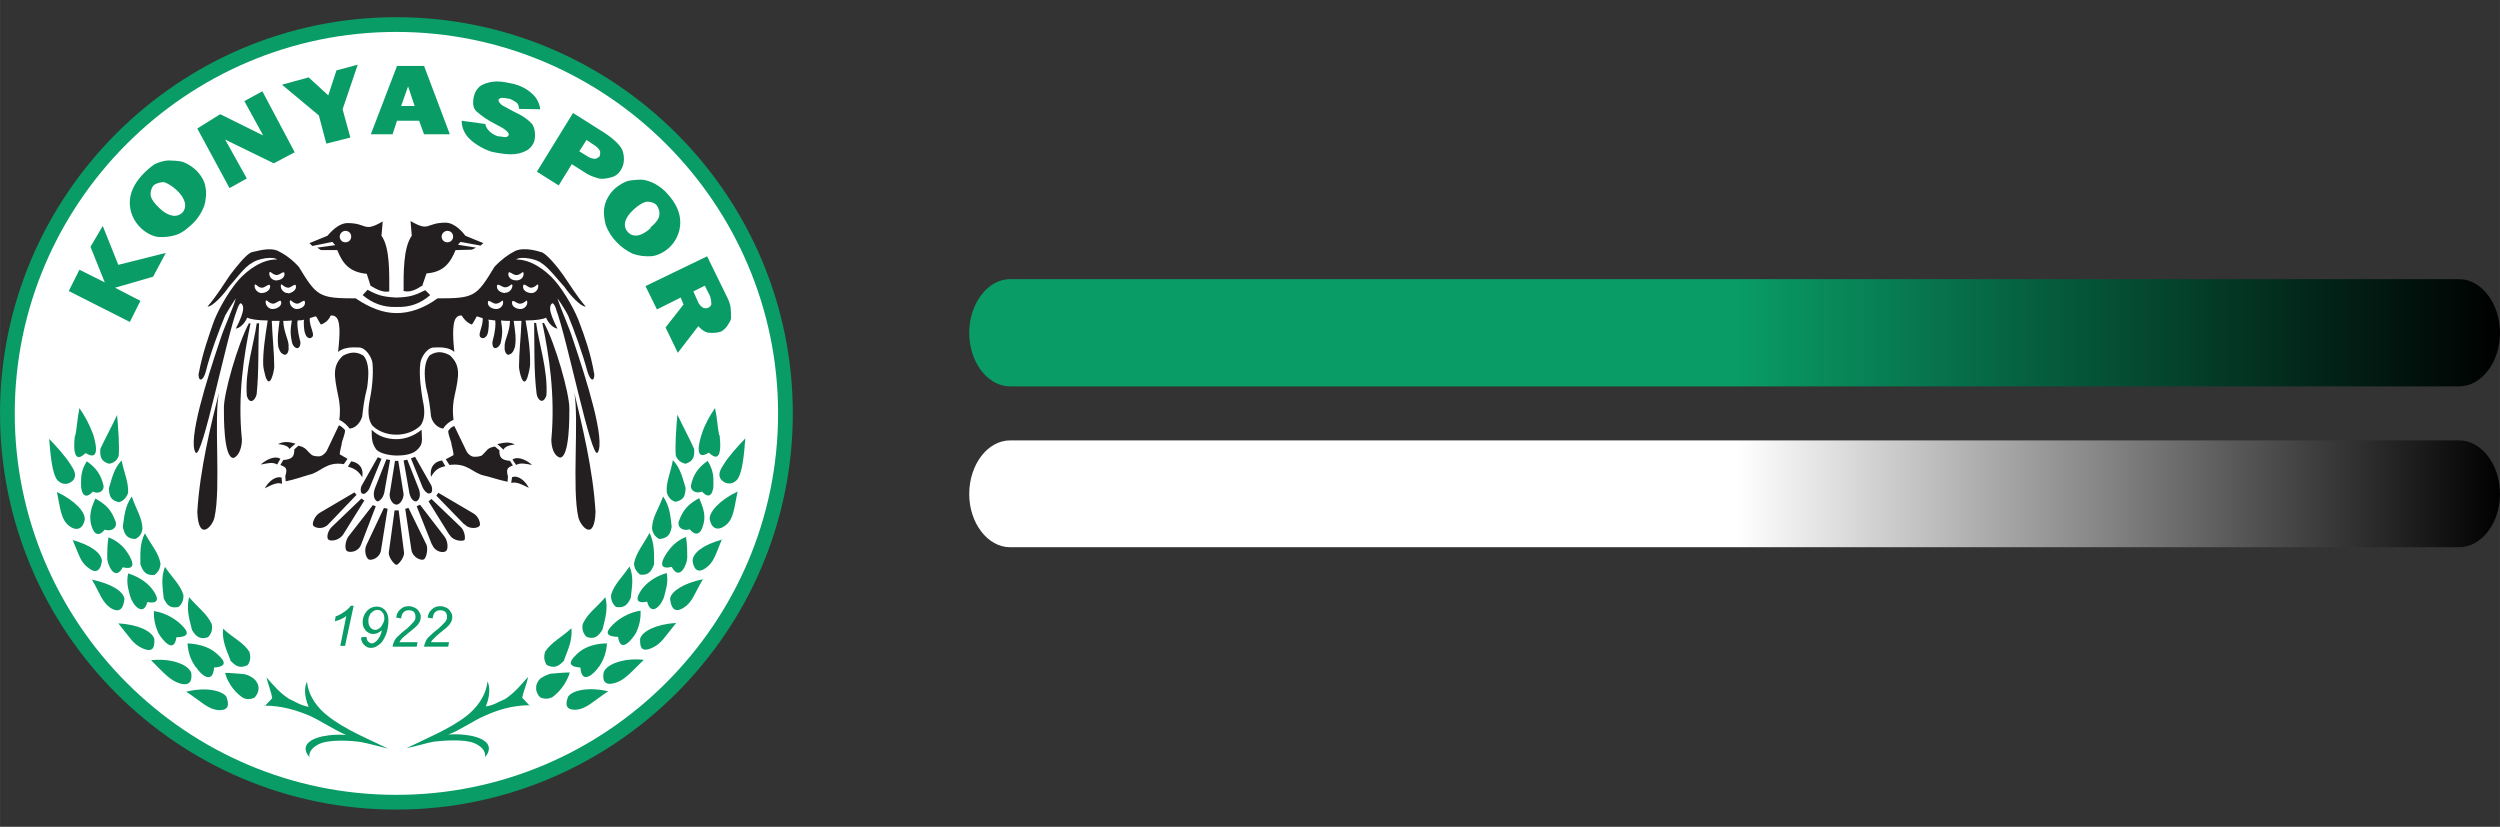 <?xml version="1.0" encoding="UTF-8"?>
<!DOCTYPE svg PUBLIC "-//W3C//DTD SVG 1.1//EN" "http://www.w3.org/Graphics/SVG/1.1/DTD/svg11.dtd">
<!-- Creator: CorelDRAW X8 -->
<svg xmlns="http://www.w3.org/2000/svg" xml:space="preserve" width="81.643mm" height="27mm" version="1.1" style="shape-rendering:geometricPrecision; text-rendering:geometricPrecision; image-rendering:optimizeQuality; fill-rule:evenodd; clip-rule:evenodd"
viewBox="0 0 6108 2020"
 xmlns:xlink="http://www.w3.org/1999/xlink">
 <rect x="0" y="0" width="6108" height="2020" fill="#333333" stroke="none"/>
 <defs>
  <style type="text/css">
   <![CDATA[
    .fil5 {fill:none}
    .fil2 {fill:#099C67}
    .fil4 {fill:#231F20}
    .fil3 {fill:white}
    .fil1 {fill:url(#id0)}
    .fil0 {fill:url(#id1)}
   ]]>
  </style>
  <linearGradient id="id0" gradientUnits="userSpaceOnUse" x1="2368.04" y1="813.328" x2="6107.93" y2="813.328">
   <stop offset="0" style="stop-opacity:1; stop-color:#099C67"/>
   <stop offset="0.502" style="stop-opacity:1; stop-color:#099C67"/>
   <stop offset="1" style="stop-opacity:1; stop-color:black"/>
  </linearGradient>
  <linearGradient id="id1" gradientUnits="userSpaceOnUse" x1="2368.04" y1="1206.63" x2="6107.93" y2="1206.63">
   <stop offset="0" style="stop-opacity:1; stop-color:white"/>
   <stop offset="0.502" style="stop-opacity:1; stop-color:white"/>
   <stop offset="1" style="stop-opacity:1; stop-color:black"/>
  </linearGradient>
 </defs>
 <g id="Katman_x0020_1">
  <path class="fil0" d="M2468 1076l3540 0c55,0 100,59 100,131l0 0c0,71 -45,130 -100,130l-3540 0c-55,0 -100,-59 -100,-130l0 0c0,-72 45,-131 100,-131z"/>
  <path class="fil1" d="M2468 682l3540 0c55,0 100,60 100,131l0 0c0,72 -45,131 -100,131l-3540 0c-55,0 -100,-59 -100,-131l0 0c0,-71 45,-131 100,-131z"/>
  <g id="_664312499552">
   <path class="fil2" d="M968 42c534,0 969,435 969,968 0,533 -436,968 -969,968 -534,0 -968,-435 -968,-968 0,-533 435,-968 968,-968z"/>
   <path class="fil3" d="M968 78c514,0 933,419 933,932 0,513 -419,932 -933,932 -513,0 -932,-419 -932,-932 0,-513 419,-932 932,-932z"/>
   <path class="fil2" d="M647 1725l18 -19c-2,-15 -11,-37 -14,-51 18,20 31,37 56,53 16,7 26,15 47,19 -13,-31 -9,-52 -4,-61 4,37 28,66 52,84 40,32 97,55 146,79 -25,-6 -50,-13 -66,-16 -27,-4 -74,-6 -98,3 -16,6 -31,19 -28,34 -13,-15 -11,-27 -3,-35 22,-22 83,-21 93,-19 -32,-14 -59,-33 -89,-47 -31,-13 -67,-25 -112,-25l0 0 2 1zm-192 -35l0 0c47,-12 87,-3 98,12 7,19 7,34 -19,33 -26,-2 -41,-20 -79,-45l0 0zm139 15c7,4 18,4 27,0 10,-9 18,-29 0,-46 -9,-7 -15,-10 -25,-12 -14,-1 -31,-3 -46,-3 3,14 17,44 44,61l0 0 0 0 0 0zm-31 -92l0 0c-10,-26 -21,-48 -18,-77 26,24 49,33 64,56 4,12 3,24 -4,33 -19,9 -29,3 -43,-12l0 0 1 0zm-84 18l0 0c-11,-15 -19,-32 -21,-59 22,1 48,6 68,22 19,16 36,34 -3,37 -3,44 -34,16 -44,-1l0 0 0 1zm-110 -18c32,32 47,50 71,57 25,7 30,-8 27,-27 -9,-21 -51,-35 -98,-30l0 0 0 0 0 0zm-80 -90l0 0c49,3 82,19 88,38 1,19 -2,35 -29,23 -24,-11 -30,-26 -59,-61l0 0 0 0zm98 24c10,17 38,52 44,10 41,-1 24,-20 6,-36 -18,-15 -40,-25 -61,-28 -1,24 5,40 11,54l0 0 0 0zm82 -8l0 0c-7,-28 -14,-51 -7,-80 23,27 43,40 55,65 3,13 0,24 -9,33 -19,6 -29,-1 -39,-18l0 0zm-69 -77l0 0c-3,-28 -7,-51 3,-77 19,28 37,43 45,68 1,12 -3,23 -12,30 -20,4 -28,-4 -36,-21l0 0 0 0zm-82 -5l0 0c-4,-17 -10,-31 -5,-56 20,6 42,18 57,36 15,19 24,40 -10,34 -10,38 -37,6 -42,-15l0 0 0 1zm-94 -41l0 0c47,10 77,28 80,47 -2,20 -9,37 -33,23 -22,-15 -25,-33 -47,-71l0 0 0 1zm-48 -97l0 0c47,13 71,32 73,51 -2,19 -11,34 -31,19 -21,-14 -24,-31 -41,-71l0 0 -1 1zm86 45c0,14 18,59 38,22 41,10 18,-27 7,-42 -10,-13 -25,-25 -42,-31 -3,17 -3,35 -3,51l0 0 0 0 0 0zm81 15c7,19 14,27 34,26 10,-7 15,-17 15,-29 -5,-26 -21,-42 -38,-73 -13,25 -11,49 -11,76l0 0 0 0 0 0zm-43 -92l0 0c4,-27 5,-50 22,-74 11,33 25,51 26,78 -1,13 -8,22 -18,26 -20,-1 -26,-11 -30,-30l0 0 0 0zm-77 -3l0 0c-5,-21 -3,-38 10,-66 26,15 39,27 50,58 3,17 -15,23 -27,18 -19,23 -29,4 -33,-11l0 0 0 1zm-84 -82l0 0c44,21 70,49 68,68 -4,20 -18,30 -38,15 -21,-16 -22,-46 -30,-83l0 0zm59 -16c0,12 6,40 29,15 10,6 27,2 26,-14 -6,-27 -18,-44 -41,-60 -15,24 -14,40 -14,58l0 0 0 0 0 1zm68 8c1,19 5,29 25,33 10,-3 18,-11 22,-23 1,-27 -9,-46 -16,-79 -19,20 -23,42 -31,68l0 0 0 0 0 1zm-21 -97l0 0c11,-24 26,-51 41,-83 3,34 6,75 4,100 -4,11 -13,18 -24,19 -19,-6 -22,-16 -21,-36l0 0 0 0zm-126 -26l0 0c19,20 42,45 54,65 8,12 16,26 5,38 -10,10 -25,12 -37,0 -14,-15 -18,-65 -21,-103l0 0 -1 0zm65 -7l0 0c4,-19 5,-43 10,-67 12,17 25,41 33,63 3,9 23,72 -18,47 -36,35 -27,-35 -26,-43l0 0 1 0zm1110 660l0 0 -18 -19c2,-15 12,-36 14,-51 -18,20 -31,37 -56,54 -16,6 -26,15 -47,18 12,-30 9,-51 4,-61 -4,37 -28,66 -51,84 -41,32 -98,55 -147,79 25,-5 50,-13 67,-16 26,-3 73,-6 97,3 16,6 31,19 28,35 13,-15 11,-28 3,-36 -22,-22 -83,-21 -93,-19 33,-13 59,-33 89,-46 31,-14 67,-26 112,-26l0 0 -2 1zm192 -35l0 0c-47,-11 -87,-3 -98,13 -7,18 -7,33 19,32 26,-2 41,-20 79,-45l0 0zm-139 15c-7,4 -18,4 -27,0 -10,-9 -17,-29 0,-46 9,-6 15,-9 25,-12 14,-1 31,-3 47,-3 -4,15 -18,44 -45,62l0 0 0 0 0 -1zm31 -91l0 0c10,-27 21,-49 18,-78 -26,24 -49,34 -64,57 -4,12 -3,23 4,33 19,9 29,3 43,-12l0 0 -1 0zm85 17l0 0c10,-15 18,-32 20,-58 -22,0 -48,5 -68,21 -19,17 -36,35 3,38 3,44 34,15 45,-2l0 0 0 1zm109 -17c-32,31 -47,50 -71,56 -25,7 -30,-8 -26,-27 8,-20 50,-35 97,-30l0 0 0 0 0 1zm80 -91l0 0c-49,3 -82,20 -88,38 -1,20 2,35 29,23 24,-11 30,-26 59,-61l0 0 0 0zm-98 24c-10,17 -38,52 -44,10 -41,-1 -24,-20 -6,-36 18,-15 40,-25 61,-28 1,24 -5,41 -11,54l0 0 0 0zm-82 -8l0 0c7,-28 14,-51 7,-79 -23,27 -43,39 -55,65 -3,12 0,23 9,32 19,7 29,-1 39,-18l0 0zm69 -77l0 0c3,-28 8,-51 -3,-77 -19,28 -37,43 -45,69 -1,12 3,22 12,30 20,3 28,-5 36,-22l0 0 0 0zm82 -5l0 0c4,-17 10,-31 6,-56 -21,6 -43,18 -58,36 -15,19 -24,41 10,34 10,39 37,7 42,-14l0 0 0 0zm95 -41l0 0c-48,10 -77,29 -81,47 2,20 9,38 33,23 22,-14 25,-32 48,-71l0 0 0 1zm47 -97l0 0c-47,13 -71,32 -73,51 2,19 11,34 32,19 20,-14 23,-30 40,-71l0 0 1 1zm-86 45c0,14 -18,59 -38,22 -41,10 -18,-27 -6,-42 9,-12 24,-25 41,-31 3,17 3,35 3,52l0 0 0 0 0 -1zm-81 16c-7,18 -14,27 -34,25 -9,-7 -15,-16 -15,-28 6,-27 21,-43 38,-74 12,25 11,49 11,77l0 0 0 0 0 0zm43 -92l0 0c-3,-28 -5,-51 -21,-74 -12,33 -26,50 -27,77 1,13 8,22 18,27 21,-2 27,-12 30,-30l0 0 0 0zm77 -4l0 0c6,-20 3,-37 -10,-66 -26,15 -39,27 -50,58 -3,17 15,23 27,18 19,23 30,4 33,-11l0 0 0 1zm84 -82l0 0c-44,21 -70,50 -68,68 4,21 18,30 38,15 21,-15 22,-46 30,-83l0 0zm-59 -16c0,13 -6,40 -28,16 -11,5 -28,1 -27,-15 6,-27 18,-44 41,-60 15,25 14,40 14,58l0 0 0 0 0 1zm-68 8c-1,20 -5,29 -25,33 -10,-3 -18,-11 -21,-23 -2,-26 9,-46 15,-79 19,21 23,42 31,68l0 0 0 0 0 1zm21 -96l0 0c-11,-25 -26,-52 -41,-84 -3,34 -6,75 -4,100 4,11 13,18 24,20 19,-6 22,-17 21,-36l0 0 0 0zm126 -27l0 0c-20,21 -42,45 -54,65 -8,12 -16,26 -5,38 10,10 25,12 37,0 14,-15 18,-64 21,-103l0 0 1 0zm-65 -7l0 0c-4,-19 -5,-43 -10,-66 -12,17 -25,40 -32,62 -3,9 -24,72 17,47 36,35 27,-35 26,-43l-1 0z"/>
   <path class="fil4" d="M969 1113c-14,0 -40,-4 -50,-15 -10,-15 -11,-24 -11,-48 17,17 39,23 61,23 22,0 44,-9 61,-23 0,24 6,35 -13,51 -12,10 -33,12 -47,12l0 0 -1 0zm-271 63l0 0 -1 -13c7,-21 -1,-22 -12,-27l7 -12c23,-2 27,-9 27,-26l10 -9c19,4 19,11 31,21 3,4 12,5 19,5 8,0 16,-8 19,-13l30 -63c5,2 11,7 15,12 0,11 -8,27 -8,32 0,4 -5,19 -5,27l19 11 -9 13c-44,-7 -56,20 -85,26 -7,2 -40,13 -57,16l0 0 0 0zm385 -129l0 0c5,-9 16,-18 25,-21 -3,-25 -1,-44 3,-61 11,-49 14,-73 -12,-97 -19,-10 -33,-10 -49,0 -15,18 -14,48 -9,78 7,26 10,51 12,71 3,15 15,28 29,30l0 0 1 0zm-228 0l0 0c14,-1 26,-15 30,-30 2,-19 5,-44 12,-70 4,-30 6,-60 -9,-78 -16,-10 -31,-10 -50,0 -26,24 -22,48 -12,97 4,17 6,36 3,60 10,4 20,14 26,22l0 0 0 -1zm114 -297l0 0c32,1 58,-8 82,-29l-12 -12c-26,13 -38,17 -71,18 -33,-2 -44,-5 -70,-19l-12 13c24,20 50,30 82,29l0 0 1 0zm-64 -53l-9 -28c-42,-4 -59,-25 -72,-58l-40 0 -9 -6 44 -6 -7 -8 -49 10 -7 -7 44 -18c16,-19 33,-31 49,-31 49,0 38,24 86,-4l-3 35c21,29 19,92 19,136 -15,3 -29,-4 -46,-14l0 0 0 0 0 -1zm128 0c-17,11 -31,18 -47,14 0,-43 -1,-106 20,-135l-3 -36c48,28 36,4 86,4 15,0 33,12 48,32l44 18 -7 6 -49 -9 -6 7 44 7 -10 5 -40 1c-13,32 -30,54 -71,57l-10 29 0 0 0 0 1 0zm-64 365l0 0c23,0 45,-9 58,-22 12,-15 11,-40 6,-61 -4,-23 -10,-63 -6,-92 2,-15 17,-38 33,-38 9,0 35,-3 50,11 -2,-21 -7,-68 4,-83 3,-4 8,-7 14,-6 6,10 14,18 25,22 6,-8 10,-18 12,-20 3,0 10,4 14,4 3,21 -17,45 -1,49 3,1 11,-1 14,-13 1,-3 4,-27 1,-32 2,0 9,1 17,2 1,9 1,23 -7,53 -1,21 14,17 20,3 6,-26 4,-36 1,-56 9,1 11,1 22,1 -1,30 -15,49 -13,64 -1,7 2,18 9,19 10,-3 12,-8 16,-19 4,-20 0,-42 -3,-64 6,0 12,0 19,0 -1,32 -6,80 -6,112 0,9 10,58 21,25 1,-4 6,-20 6,-31 1,-29 -4,-70 -11,-107 25,0 44,-3 50,-7 5,12 16,25 28,27 -12,-23 -18,-40 -18,-49 0,-12 6,-13 6,-13 3,0 8,10 9,16 26,68 86,367 101,349 20,-29 -27,-178 -60,-276 -10,-32 -32,-80 -38,-101 10,14 21,32 26,42 15,36 36,95 47,136 7,24 17,27 17,8 -9,-54 -25,-96 -35,-123 -10,-30 -37,-78 -62,-107 -23,-26 -58,-51 -94,-51 11,-9 51,-1 62,9 16,9 42,43 56,58 12,18 40,49 52,48 -21,-24 -39,-54 -55,-77 -14,-20 -42,-54 -54,-56 -7,-2 -40,-13 -63,-3 -16,8 -33,20 -51,39 -44,73 -49,77 -139,77 -33,24 -67,36 -100,36 -33,0 -66,-13 -100,-36 -90,0 -95,-5 -139,-77 -17,-19 -35,-31 -51,-39 -22,-10 -55,2 -63,3 -12,2 -39,36 -54,56 -15,22 -34,53 -55,77 12,1 40,-30 52,-48 14,-15 39,-50 56,-58 11,-10 51,-18 62,-9 -35,-1 -71,24 -95,51 -25,29 -52,77 -62,107 -9,27 -25,69 -35,123 0,19 12,16 18,-8 10,-41 32,-100 47,-136 5,-9 16,-27 26,-42 -5,21 -28,69 -38,101 -33,98 -80,247 -60,276 16,18 75,-282 101,-349 2,-6 6,-16 9,-16 0,0 6,1 6,13 0,9 -6,26 -18,49 12,-2 23,-15 28,-27 7,4 26,7 50,7 -6,37 -12,79 -11,107 0,11 5,26 6,31 11,32 21,-16 21,-25 0,-32 -5,-80 -6,-112 7,0 13,0 19,0 -3,22 -6,44 -3,64 4,11 6,16 16,19 8,-1 10,-13 9,-19 2,-15 -12,-35 -13,-64 10,0 12,0 21,-1 -3,20 -5,30 1,56 5,14 20,18 20,-3 -8,-30 -8,-45 -7,-53 7,0 14,-1 16,-2 -2,5 0,29 2,32 3,12 10,14 13,13 17,-4 -4,-28 -1,-49 3,0 11,-4 15,-4 2,2 6,11 12,20 11,-4 19,-11 24,-22 7,-1 12,2 15,6 11,15 5,62 3,83 16,-14 42,-11 51,-11 16,0 31,23 33,38 3,29 -2,69 -7,92 -4,21 -5,46 7,61 13,13 34,22 58,22l0 0 1 0zm323 130l0 0c-9,-18 -27,-32 -41,-26l-2 14c13,-4 29,5 43,12l0 0zm111 -233c18,76 46,187 52,292 -3,75 -37,34 -42,13 -16,-70 2,-241 -10,-305l0 0 0 0zm-93 -169c6,47 29,115 25,176 -8,24 -22,11 -24,-4 -7,-57 -5,-116 -6,-173l5 0 0 0 0 0 0 1zm81 210c0,15 1,118 -23,118 -16,-5 -21,-27 -21,-44 10,-109 -6,-208 -22,-285l4 0c27,48 63,174 62,210l0 0 0 0 0 1zm-547 -436c-7,0 -14,6 -14,14 0,8 6,14 14,14 8,0 14,-6 14,-14 0,-8 -6,-14 -14,-14l0 0 0 0zm249 0c-7,0 -14,6 -14,14 0,8 6,14 14,14 8,0 14,-6 14,-14 0,-8 -6,-14 -14,-14l0 0 0 0zm-426 191l0 0c-8,1 -19,-7 -18,-19 2,-7 6,5 18,6 8,0 20,-14 20,-3 1,7 -7,15 -20,16l0 0zm59 0l0 0c-7,1 -19,-7 -18,-19 2,-7 6,5 18,6 8,0 19,-14 19,-3 1,7 -6,15 -19,16l0 0zm-22 -39l0 0c-8,1 -19,-7 -18,-19 1,-7 6,5 18,6 8,0 19,-14 19,-3 1,7 -7,15 -19,17l0 0 0 -1zm-28 -31l0 0c-8,1 -19,-6 -18,-18 1,-8 6,4 18,5 8,0 19,-13 19,-3 1,7 -6,15 -19,16l0 0zm-36 31l0 0c-7,1 -19,-7 -18,-19 2,-7 7,6 18,6 8,0 20,-14 20,-3 0,6 -6,15 -20,16l0 0zm630 39l0 0c-13,-1 -20,-9 -19,-16 0,-10 11,3 19,3 12,0 17,-12 18,-6 2,12 -9,20 -18,19l0 0zm-59 0l0 0c-13,-1 -20,-9 -19,-16 0,-10 11,3 19,3 12,0 17,-12 18,-6 2,12 -9,20 -18,19l0 0zm23 -39l0 0c-14,-1 -20,-9 -20,-16 0,-11 12,2 20,2 12,0 16,-12 18,-5 0,11 -10,19 -18,18l0 0 0 1zm27 -31l0 0c-13,0 -20,-9 -19,-16 0,-10 11,3 19,3 12,0 17,-12 18,-5 2,11 -9,19 -18,18l0 0zm36 31l0 0c-13,-1 -20,-9 -19,-16 0,-12 12,3 19,3 12,0 17,-13 18,-6 1,12 -9,20 -18,19l0 0zm-762 243l0 0c-13,64 5,234 -11,305 -4,21 -39,62 -42,-13 6,-104 34,-216 53,-292l0 0zm92 -169l0 0 6 0c-3,56 0,116 -6,173 -3,15 -17,27 -24,4 -5,-62 18,-130 24,-176l0 0 0 -1zm-80 210l0 0c-2,-36 35,-162 61,-210l4 0c-16,77 -32,176 -21,284 0,17 -6,40 -21,45 -24,-1 -23,-103 -23,-119l0 0 0 0zm160 97c5,-5 10,-9 15,-13 -14,-4 -27,-7 -43,1 20,2 26,7 28,12l0 0 0 0zm-70 38c17,-3 29,-7 40,0l8 -14c-14,-9 -36,3 -48,14l0 0 0 0 0 0zm603 42c-17,-3 -50,-14 -57,-15 -29,-6 -40,-32 -85,-26l-9 -14 19 -10c0,-9 -5,-24 -5,-27 0,-5 -8,-22 -8,-32 4,-6 9,-11 15,-12l30 62c3,6 11,13 19,13 7,0 16,-1 19,-4 12,-11 12,-18 31,-21l11 9c0,16 3,24 26,26l7 11c-11,5 -18,7 -12,27l-1 13 0 0 0 0 0 0zm-187 -12c-4,-25 10,-38 27,-40l8 14c-14,3 -24,7 -35,26l0 0 0 0zm-2 40l0 0c-6,4 -15,-7 -18,-13l-29 -72 10 -4 38 67c5,7 5,20 0,22l0 0 -1 0zm4 125l0 0 -37 -93 8 -4 60 78c9,12 9,31 4,35 -6,6 -27,3 -34,-15l0 0 -1 -1zm-50 13c3,19 23,27 30,24 7,-3 11,-26 7,-36l-44 -90 -8 2 15 100 0 0 0 0 0 0zm-166 -38l0 0 51 -82 -7 -5 -72 69c-10,9 -14,26 -9,31 5,5 26,4 37,-13l0 0 0 0zm46 -99c-5,-2 -5,-15 0,-22l38 -67 9 4 -29 71c-2,6 -12,18 -18,14l0 0 0 0 0 0zm37 19c-11,-5 -10,-22 -6,-32l28 -71 9 2 -13 73c-2,18 -11,26 -17,28l0 0 0 0 -1 0zm46 8l0 0c10,0 18,-14 18,-26l-13 -81 -8 0 -13 81c-1,12 7,26 17,26l0 0 -1 0zm0 146l0 0c0,6 21,-15 19,-30l-13 -102 -10 0 -14 102c-2,15 19,36 19,30l0 0 -1 0zm-166 -98c-13,14 -33,9 -37,3 -3,-6 4,-24 16,-31l85 -50 5 6 -68 71 0 0 0 0 -1 1zm80 50c-7,18 -28,20 -35,15 -5,-5 -4,-23 4,-35l60 -77 7 3 -36 94 0 0 0 0 0 0zm49 12c-2,20 -23,27 -30,24 -7,-4 -12,-22 -6,-35l43 -91 9 2 -16 100 0 0 0 0 0 0zm167 -37c9,17 34,17 37,13 2,-4 1,-22 -10,-32l-71 -68 -7 6 51 82 0 0 0 0 0 -1zm37 -25c13,14 35,9 37,3 3,-6 -4,-24 -16,-30l-85 -50 -5 7 68 70 0 0 0 0 1 0zm165 -145c-16,-3 -29,-6 -39,0l-9 -13c13,-10 36,2 48,13l0 0 0 0 0 0zm-70 -37c-4,-5 -10,-9 -15,-14 14,-3 28,-7 43,1 -20,2 -26,8 -28,13l0 0 0 0zm-583 94c14,-7 30,-16 42,-11l-1 -15c-14,-5 -32,9 -41,26l0 0 0 0zm238 -27l0 0c-11,-18 -22,-22 -35,-26l8 -13c18,3 31,15 27,39l0 0zm131 59l0 0c-7,0 -15,-9 -17,-27l-13 -73 9 -2 28 71c4,10 5,26 -6,31l-1 0z"/>
   <path class="fil2" d="M1727 625l47 96c5,10 10,21 11,30 1,9 1,19 1,26 0,6 -6,14 -9,19 -3,5 -10,11 -15,14 -9,3 -18,4 -29,3 -8,0 -18,-6 -27,-16l-50 65 -30 -62 44 -56 -7 -17 -58 29 -28 -57 151 -73 0 0 -1 -1zm-5 73l0 0 -28 14 12 27c3,6 8,11 12,13 3,1 8,2 12,0 5,-2 8,-6 8,-10 0,-4 -1,-12 -3,-18l-13 -26 0 0 0 0zm-87 -93l0 0c17,-16 27,-38 27,-62 0,-24 -11,-47 -30,-68 -9,-11 -21,-20 -32,-26 -10,-5 -23,-10 -33,-10 -11,0 -23,1 -33,3 -10,3 -23,11 -32,19 -13,12 -22,28 -25,43 -3,15 -1,31 3,46 5,14 15,30 26,41 11,12 25,22 40,29 14,5 30,7 45,6 15,-1 32,-10 44,-21l0 0 0 0zm-45 -48l0 0c-23,21 -43,24 -56,10 -13,-14 -9,-34 14,-55 10,-9 21,-17 31,-19 9,-1 19,2 25,8 5,7 8,15 7,23 0,10 -9,21 -22,32l0 0 1 1zm-278 -138l0 0 88 -143 76 48c23,15 40,31 45,44 5,15 5,33 -4,47 -5,9 -14,16 -23,18 -10,3 -22,5 -31,3 -11,-3 -22,-7 -30,-12l-36 -23 -32 52 -54 -34 0 0 1 0zm104 -49l0 0 21 13c5,3 12,5 17,5 4,0 10,-5 11,-6 1,-3 2,-9 1,-13 -2,-4 -7,-10 -12,-13l-21 -14 -18 28 0 0 1 0zm-288 -74c0,16 7,32 21,45 13,12 33,24 53,30 15,3 32,6 46,6 14,0 27,-3 38,-9 10,-5 18,-16 20,-26 3,-15 0,-30 -6,-39 -8,-9 -21,-19 -34,-25 -13,-6 -26,-14 -36,-19 -8,-4 -13,-12 -12,-15 0,-2 3,-4 8,-5 5,0 11,1 16,2 6,0 14,6 19,9 5,3 7,10 7,16l52 1c-2,-15 -9,-29 -21,-39 -12,-11 -28,-19 -44,-23 -14,-3 -27,-6 -41,-6 -12,0 -25,3 -35,8 -8,3 -16,13 -19,21 -6,18 -6,35 4,44 11,10 29,23 48,32 22,11 31,19 31,25 0,2 -3,6 -8,6 -5,0 -12,-2 -18,-2 -8,-2 -16,-7 -22,-13 -4,-4 -9,-11 -9,-17l-58 -8 0 0 0 0 0 1zm-222 32l0 0 64 -167 66 0 63 167 -63 0 -12 -33 -54 0 -11 33 -52 0 0 0 -1 0zm107 -69l0 0 -16 -48 -17 48 33 0 0 0zm-216 91l0 0 -18 -68 -90 -75 65 -18 48 44 20 -61 52 -14 -37 109 19 69 -59 15 0 0 0 -1zm-237 110l43 -24 -53 -95 119 58 51 -27 -79 -149 -44 24 46 84 -105 -52 -56 35 79 146 0 0 0 0 -1 0zm-215 98l0 0c-18,-17 -28,-39 -28,-63 0,-23 11,-47 31,-68 9,-10 21,-20 30,-26 11,-5 24,-9 34,-9 10,0 23,1 33,3 10,3 23,11 32,19 13,12 23,28 25,43 3,15 1,32 -3,46 -5,14 -15,30 -26,41 -11,11 -25,23 -40,29 -14,5 -31,7 -45,6 -15,-1 -31,-10 -43,-21l0 0 0 0zm45 -49l0 0c21,20 42,24 56,10 12,-14 7,-35 -15,-55 -10,-9 -22,-17 -31,-19 -9,0 -19,3 -25,8 -5,6 -8,16 -7,24 1,9 10,21 22,32l0 0 0 0zm-73 278l26 -52 -62 -32 93 -27 31 -58 -116 29 -38 -95 -30 51 35 87 -62 -31 -26 52 150 76 0 0 -1 0z"/>
   <path class="fil2" d="M831 1580l15 -75c-6,5 -16,10 -28,13l2 -12c6,-2 12,-5 18,-9 6,-4 11,-8 14,-11 1,-1 3,-3 5,-6l7 0 -21 98 -12 0 0 2z"/>
   <path class="fil2" d="M884 1557l11 -1c1,5 2,10 5,12 2,2 5,4 8,4 4,0 9,-3 12,-6 6,-6 11,-15 13,-26 -4,3 -7,5 -11,7 -3,1 -7,2 -10,2 -6,0 -11,-2 -16,-6 -6,-5 -10,-13 -10,-22 0,-12 4,-21 11,-29 6,-6 14,-10 23,-10 9,0 15,3 21,9 5,6 8,14 8,25 0,11 -2,22 -5,32 -5,12 -10,22 -18,27 -6,5 -12,8 -20,8 -7,0 -12,-3 -16,-7 -5,-4 -7,-10 -8,-18l0 0 2 -1zm16 -39l0 0c0,6 2,12 5,15 3,4 8,6 12,6 4,0 7,-2 10,-4 3,-2 6,-6 8,-11 3,-4 4,-9 4,-14 0,-4 -1,-7 -2,-10 -2,-3 -4,-6 -7,-8 -3,-1 -5,-2 -8,-2 -3,0 -5,1 -8,2 -3,2 -6,4 -8,6 -2,3 -3,6 -5,10 -1,4 -1,7 -1,10l0 0z"/>
   <path class="fil2" d="M959 1580c1,-6 3,-11 5,-15 2,-4 5,-8 9,-11 4,-4 10,-10 21,-18 6,-6 10,-9 12,-12 3,-3 6,-6 8,-10 1,-2 1,-5 1,-8 0,-4 -1,-8 -4,-11 -3,-3 -8,-4 -12,-4 -5,0 -9,1 -12,4 -4,3 -6,8 -7,16l-12 -2c1,-9 4,-15 10,-20 6,-6 13,-8 21,-8 6,0 10,2 15,4 4,2 8,6 10,10 3,4 4,8 4,12 0,7 -2,13 -7,19 -3,4 -11,11 -25,22 -6,5 -11,9 -14,12 -2,3 -5,6 -6,9l44 0 -2 11 -59 0 0 0z"/>
   <path class="fil2" d="M1036 1580c1,-6 3,-11 5,-15 2,-4 5,-8 9,-11 4,-4 10,-10 21,-18 6,-6 10,-9 12,-12 4,-3 6,-6 8,-10 1,-2 1,-5 1,-8 0,-4 -1,-8 -4,-11 -3,-3 -8,-4 -12,-4 -5,0 -9,1 -12,4 -4,3 -6,8 -7,16l-12 -2c1,-9 4,-15 10,-20 6,-6 13,-8 21,-8 6,0 10,2 15,4 4,2 8,6 10,10 3,4 4,8 4,12 0,7 -2,13 -7,19 -3,4 -11,11 -25,22 -6,5 -10,9 -13,12 -3,3 -6,6 -7,9l44 0 -2 11 -59 0 0 0z"/>
  </g>
  <rect class="fil5" width="6108" height="2020"/>
 </g>
</svg>
